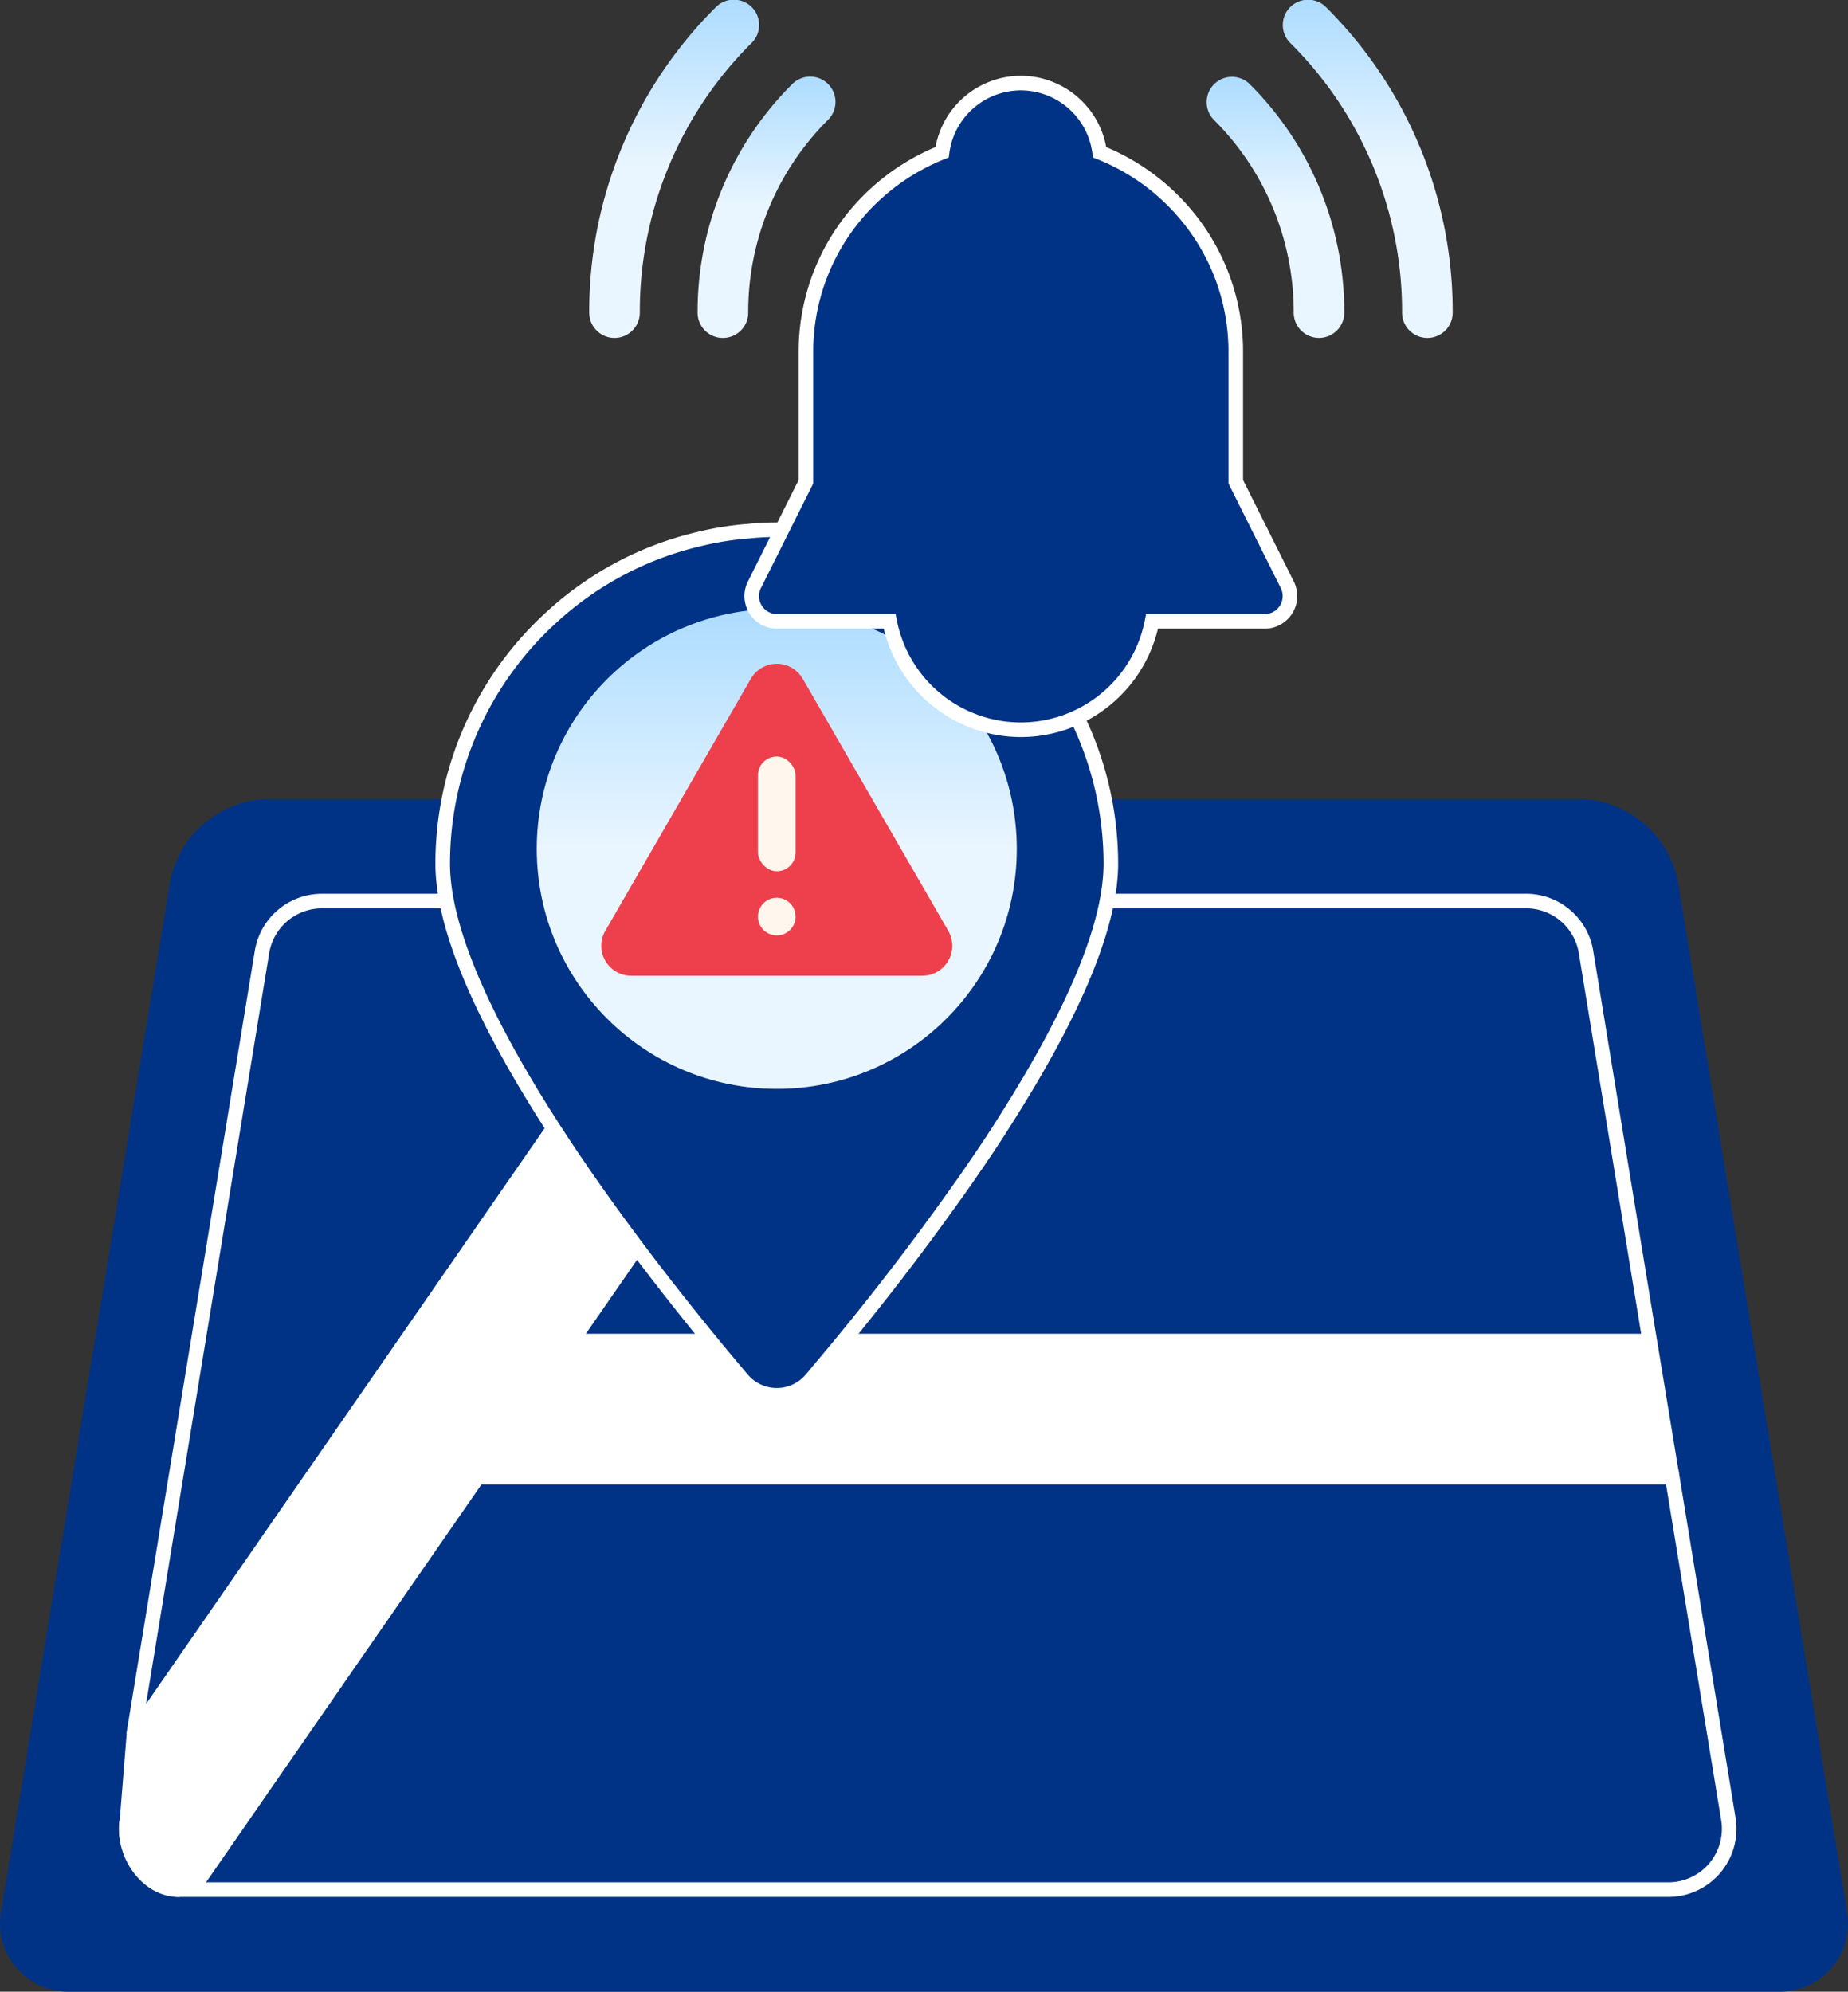 <svg xmlns="http://www.w3.org/2000/svg" xmlns:xlink="http://www.w3.org/1999/xlink" width="126.661" height="136.521" viewBox="0 0 126.661 136.521">
  <rect x="0" y="0" width="126.661" height="136.521" fill="#333333" stroke="none"/>
  <defs>
    <linearGradient id="linear-gradient" x1="0.5" x2="0.5" y2="1" gradientUnits="objectBoundingBox">
      <stop offset="0" stop-color="#addcff"/>
      <stop offset="0.503" stop-color="#eaf6ff"/>
      <stop offset="1" stop-color="#eaf6ff"/>
    </linearGradient>
  </defs>
  <g id="그룹_17409" data-name="그룹 17409" transform="translate(-860.838 -3747.479)">
    <g id="그룹_1630" data-name="그룹 1630" transform="translate(-5886.162 1187.255)">
      <g id="free-icon-delivery-courier-9639866" transform="translate(6747 2576)">
        <g id="그룹_1619" data-name="그룹 1619" transform="translate(0 0)">
          <g id="그룹_1608" data-name="그룹 1608" transform="translate(0 38.988)">
            <path id="패스_38337" data-name="패스 38337" d="M124,104.951H6.666a4.665,4.665,0,0,1-4.6-5.42L13.624,29.06A7,7,0,0,1,20.529,23.2h89.6a7,7,0,0,1,6.905,5.865L128.6,99.531A4.665,4.665,0,0,1,124,104.951Z" transform="translate(-2 -23.195)" fill="#003385"/>
          </g>
          <g id="그룹_1609" data-name="그룹 1609" transform="translate(8.15 45.986)">
            <path id="패스_38338" data-name="패스 38338" d="M112.317,94.492H10.285a4.166,4.166,0,0,1-4.11-4.843l.951-5.77,8.8-53.656a4.166,4.166,0,0,1,4.111-3.491h82.517a4.166,4.166,0,0,1,4.111,3.492l4.372,26.668,1.54,9.33,3.847,23.43A4.166,4.166,0,0,1,112.317,94.492Z" transform="translate(-6.118 -26.731)" fill="#cfcfff"/>
          </g>
          <g id="그룹_1611" data-name="그룹 1611" transform="translate(8.15 45.986)">
            <g id="그룹_1610" data-name="그룹 1610">
              <path id="패스_38339" data-name="패스 38339" d="M113.049,65.99l-82.342.231L11.137,94.492l-.9.509c-2.571,0-4.476-2.815-4.057-5.352l.472-5.864L46.686,26.731H58.045L37.169,56.891l74.448.417Z" transform="translate(-6.118 -26.731)" fill="#fff"/>
            </g>
          </g>
          <g id="그룹_1612" data-name="그룹 1612" transform="translate(39.201 45.986)">
            <path id="패스_38340" data-name="패스 38340" d="M95.679,56.891H21.807l20.876-30.16H87.2a4.166,4.166,0,0,1,4.111,3.492Z" transform="translate(-21.807 -26.731)" fill="#003385" stroke="#fff" stroke-width="1"/>
          </g>
          <g id="그룹_1613" data-name="그룹 1613" transform="translate(13.169 85.476)">
            <path id="패스_38341" data-name="패스 38341" d="M109.834,74.955H8.654l19.57-28.271H110.1l3.847,23.43a4.166,4.166,0,0,1-4.111,4.841Z" transform="translate(-8.654 -46.685)" fill="#003385" stroke="#fff" stroke-width="1"/>
          </g>
          <g id="그룹_1614" data-name="그룹 1614" transform="translate(9.157 45.986)">
            <path id="패스_38342" data-name="패스 38342" d="M46.187,26.731,6.627,83.879l8.8-53.656a4.166,4.166,0,0,1,4.111-3.491Z" transform="translate(-6.627 -26.731)" fill="#003385" stroke="#fff" stroke-width="1"/>
          </g>
          <g id="그룹_1616" data-name="그룹 1616" transform="translate(30.343 20.538)">
            <g id="그룹_1615" data-name="그룹 1615" transform="translate(0)">
              <path id="패스_38343" data-name="패스 38343" d="M63.126,26.385c0,4.662-3.1,11.04-7.021,17.251-.865,1.4-1.787,2.764-2.722,4.117-.684.991-1.382,1.954-2.066,2.9-3.071,4.229-6.113,7.984-8.249,10.5-.153.2-.321.391-.474.572a3.1,3.1,0,0,1-4.732,0C32,54.816,17.332,36.518,17.332,26.385A22.837,22.837,0,0,1,24.813,9.468,22.53,22.53,0,0,1,34.876,4.137a20.972,20.972,0,0,1,3.392-.545,18.652,18.652,0,0,1,1.968-.1c.739,0,1.479.042,2.191.1A22.907,22.907,0,0,1,63.126,26.385Z" transform="translate(-17.332 -3.495)" fill="#003385" stroke="#fff" stroke-width="1"/>
            </g>
          </g>
        </g>
      </g>
      <g id="그룹_1642" data-name="그룹 1642" transform="translate(6783.789 2601.959)">
        <g id="그룹_1620" data-name="그룹 1620" transform="translate(0 0)">
          <ellipse id="타원_341" data-name="타원 341" cx="16.451" cy="16.451" rx="16.451" ry="16.451" transform="translate(0)" fill="url(#linear-gradient)"/>
        </g>
        <g id="free-icon-warning-4201973" transform="translate(4.422 3.764)">
          <path id="패스_38350" data-name="패스 38350" d="M29.324,23.734,19.348,41.013a2.053,2.053,0,0,0,1.778,3.079H41.077a2.053,2.053,0,0,0,1.778-3.079L32.879,23.734a2.052,2.052,0,0,0-3.555,0Z" transform="translate(-19.072 -22.708)" fill="#ee404c"/>
          <g id="그룹_1629" data-name="그룹 1629" transform="translate(10.739 6.355)">
            <rect id="사각형_3852" data-name="사각형 3852" width="2.581" height="7.866" rx="1.29" transform="translate(0 0)" fill="#fff7ed"/>
            <ellipse id="타원_342" data-name="타원 342" cx="1.29" cy="1.29" rx="1.29" ry="1.29" transform="translate(0 9.683)" fill="#fff7ed"/>
          </g>
        </g>
      </g>
    </g>
    <g id="free-icon-notification-2326137" transform="translate(901.223 3712.184)">
      <path id="합치기_38" data-name="합치기 38" d="M-2526.776-3714.861a9.176,9.176,0,0,1-9-7.427h-7.716a1.732,1.732,0,0,1-1.475-.824,1.734,1.734,0,0,1-.076-1.686l3.531-7.062v-8.877a14.6,14.6,0,0,1,2.981-8.884,14.884,14.884,0,0,1,6.35-4.823,5.456,5.456,0,0,1,5.4-4.742,5.457,5.457,0,0,1,5.4,4.742,14.874,14.874,0,0,1,6.349,4.823,14.587,14.587,0,0,1,2.981,8.884v8.877l3.531,7.062a1.739,1.739,0,0,1,.183.772,1.74,1.74,0,0,1-.259.914,1.733,1.733,0,0,1-1.475.824h-7.716a9.178,9.178,0,0,1-9,7.427Z" transform="translate(2556.365 3800.176)" fill="#003385" stroke="#fff" stroke-width="1"/>
      <g id="그룹_1641" data-name="그룹 1641" transform="translate(0 35.294)">
        <g id="그룹_1640" data-name="그룹 1640" transform="translate(0 0)">
          <g id="그룹_1639" data-name="그룹 1639">
            <g id="그룹_1632" data-name="그룹 1632" transform="translate(47.554)">
              <g id="그룹_1631" data-name="그룹 1631">
                <path id="패스_38351" data-name="패스 38351" d="M421.306,58.459a1.734,1.734,0,0,1-1.734-1.734,25.952,25.952,0,0,0-7.651-18.472,1.734,1.734,0,1,1,2.452-2.452,29.4,29.4,0,0,1,8.667,20.924,1.734,1.734,0,0,1-1.734,1.734Z" transform="translate(-411.413 -35.294)" fill="url(#linear-gradient)"/>
              </g>
            </g>
            <g id="그룹_1634" data-name="그룹 1634" transform="translate(0 0)">
              <g id="그룹_1633" data-name="그룹 1633">
                <path id="패스_38352" data-name="패스 38352" d="M1.734,58.461A1.734,1.734,0,0,1,0,56.727,29.4,29.4,0,0,1,8.667,35.8a1.734,1.734,0,1,1,2.452,2.452A25.951,25.951,0,0,0,3.468,56.727,1.734,1.734,0,0,1,1.734,58.461Z" transform="translate(0 -35.296)" fill="url(#linear-gradient)"/>
              </g>
            </g>
            <g id="그룹_1636" data-name="그룹 1636" transform="translate(42.301 5.252)">
              <g id="그룹_1635" data-name="그룹 1635">
                <path id="패스_38353" data-name="패스 38353" d="M373.684,98.646a1.734,1.734,0,0,1-1.734-1.734,18.571,18.571,0,0,0-5.476-13.219,1.734,1.734,0,0,1,2.452-2.452,22.016,22.016,0,0,1,6.491,15.671A1.734,1.734,0,0,1,373.684,98.646Z" transform="translate(-365.967 -80.734)" fill="url(#linear-gradient)"/>
              </g>
            </g>
            <g id="그룹_1638" data-name="그룹 1638" transform="translate(7.429 5.253)">
              <g id="그룹_1637" data-name="그룹 1637">
                <path id="패스_38354" data-name="패스 38354" d="M66,98.654a1.734,1.734,0,0,1-1.734-1.734,22.018,22.018,0,0,1,6.49-15.67A1.734,1.734,0,0,1,73.211,83.7,18.574,18.574,0,0,0,67.736,96.92,1.734,1.734,0,0,1,66,98.654Z" transform="translate(-64.268 -80.741)" fill="url(#linear-gradient)"/>
              </g>
            </g>
          </g>
        </g>
      </g>
    </g>
  </g>
</svg>
